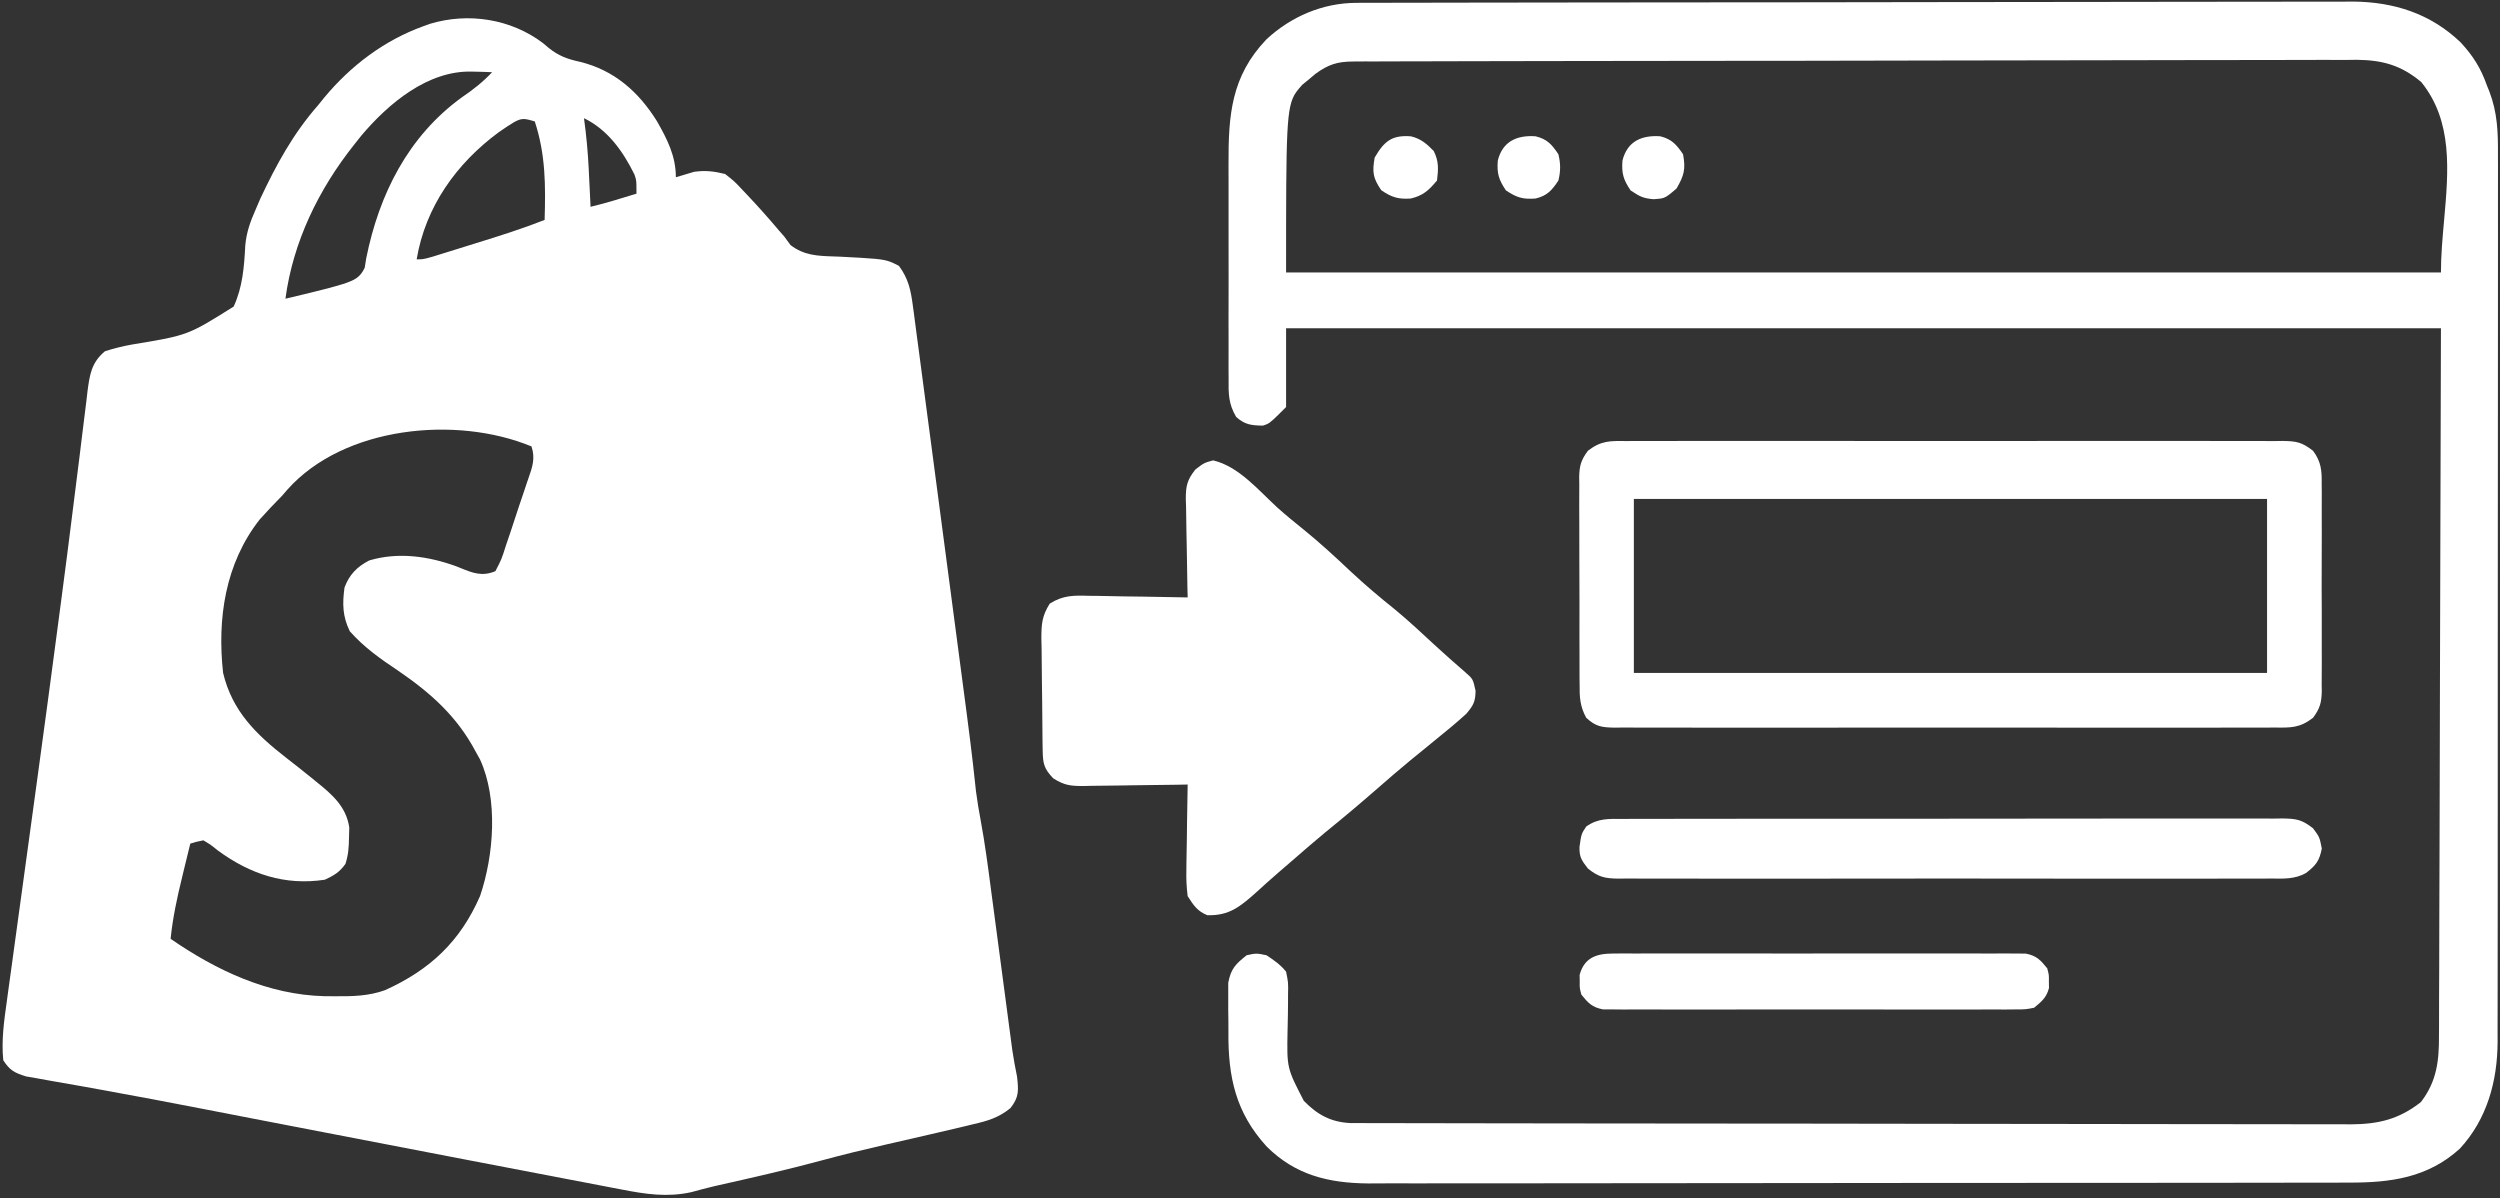 <svg xmlns="http://www.w3.org/2000/svg" fill="none" viewBox="0 0 482 231" height="231" width="482">
<rect x="0" y="0" width="482" height="231" fill="#333333" stroke="none"/>
<g clip-path="url(#clip0_30_8185)">
<path fill="white" d="M233.884 88.761C238.831 89.903 242.673 94.567 246.322 97.903C247.936 99.342 249.592 100.7 251.279 102.051C254.488 104.645 257.484 107.419 260.485 110.246C263.227 112.815 266.075 115.206 269.008 117.557C271.609 119.708 274.067 122.006 276.541 124.301C278.49 126.099 280.474 127.851 282.479 129.586C283.991 130.905 283.991 130.905 284.488 133.181C284.461 135.274 284.08 135.99 282.706 137.611C280.869 139.285 278.997 140.846 277.055 142.397C276.225 143.08 276.225 143.08 275.377 143.777C274.257 144.697 273.133 145.612 272.005 146.523C269.751 148.378 267.551 150.288 265.353 152.207C262.107 155.039 258.818 157.802 255.47 160.513C253.249 162.349 251.079 164.238 248.907 166.13C248.095 166.831 247.283 167.533 246.471 168.234C245.03 169.48 243.611 170.745 242.211 172.036C239.143 174.766 236.977 176.591 232.76 176.449C230.816 175.656 230.113 174.529 228.982 172.775C228.765 171.013 228.684 169.513 228.735 167.759C228.738 167.286 228.742 166.813 228.745 166.326C228.76 164.823 228.791 163.321 228.824 161.819C228.836 160.796 228.848 159.774 228.858 158.752C228.886 156.253 228.93 153.756 228.982 151.258C227.914 151.277 227.914 151.277 226.825 151.298C224.179 151.344 221.533 151.373 218.886 151.397C217.742 151.409 216.597 151.427 215.453 151.449C213.806 151.479 212.159 151.494 210.512 151.505C209.748 151.524 209.748 151.524 208.968 151.544C206.444 151.545 205.24 151.445 203.055 150.055C201.275 148.197 201.068 147.197 201.028 144.694C201.018 144.122 201.007 143.549 200.997 142.959C200.969 140.34 200.943 137.72 200.928 135.101C200.918 133.719 200.901 132.337 200.876 130.955C200.842 128.964 200.828 126.973 200.819 124.981C200.804 124.364 200.79 123.748 200.775 123.113C200.784 120.321 200.883 118.771 202.395 116.371C205.015 114.749 206.996 114.78 210.018 114.875C210.832 114.881 210.832 114.881 211.663 114.888C213.391 114.906 215.117 114.945 216.845 114.986C218.019 115.002 219.193 115.016 220.367 115.029C223.239 115.064 226.11 115.118 228.982 115.184C228.965 114.51 228.949 113.836 228.932 113.142C228.874 110.636 228.838 108.13 228.808 105.623C228.792 104.54 228.771 103.456 228.743 102.373C228.705 100.813 228.687 99.254 228.673 97.693C228.657 97.211 228.64 96.729 228.623 96.232C228.622 93.678 228.868 92.543 230.474 90.517C232.144 89.236 232.144 89.236 233.884 88.761Z"></path>
<path fill="white" d="M313.572 85.037C314.128 85.032 314.684 85.027 315.256 85.022C317.119 85.009 318.98 85.019 320.843 85.029C322.178 85.025 323.513 85.019 324.848 85.012C328.475 84.998 332.102 85.003 335.728 85.013C339.522 85.021 343.315 85.014 347.108 85.009C353.478 85.003 359.849 85.011 366.219 85.026C373.587 85.043 380.954 85.037 388.322 85.02C394.645 85.006 400.968 85.004 407.291 85.012C411.068 85.017 414.846 85.017 418.623 85.007C422.175 84.998 425.726 85.004 429.277 85.023C430.581 85.027 431.886 85.025 433.19 85.019C434.969 85.01 436.746 85.021 438.525 85.037C439.043 85.029 439.561 85.022 440.094 85.015C442.758 85.061 443.768 85.222 445.949 86.909C447.546 89.053 447.657 90.75 447.619 93.327C447.625 93.792 447.63 94.256 447.636 94.735C447.65 96.264 447.641 97.793 447.63 99.322C447.632 100.388 447.635 101.455 447.639 102.521C447.644 104.753 447.637 106.985 447.622 109.218C447.604 112.076 447.615 114.933 447.634 117.792C447.645 119.993 447.641 122.194 447.633 124.395C447.631 125.448 447.634 126.502 447.641 127.556C447.649 129.03 447.637 130.503 447.619 131.977C447.626 132.41 447.632 132.844 447.639 133.29C447.59 135.493 447.273 136.617 445.95 138.395C443.394 140.371 441.641 140.31 438.497 140.268C437.938 140.273 437.379 140.277 436.803 140.283C434.931 140.295 433.059 140.285 431.186 140.275C429.844 140.28 428.501 140.285 427.159 140.292C423.513 140.306 419.867 140.301 416.22 140.291C412.407 140.283 408.594 140.29 404.782 140.295C398.379 140.301 391.976 140.293 385.573 140.278C378.166 140.261 370.759 140.267 363.352 140.284C356.996 140.298 350.64 140.3 344.285 140.292C340.487 140.287 336.689 140.287 332.892 140.297C329.322 140.306 325.753 140.3 322.183 140.282C320.872 140.277 319.56 140.279 318.248 140.286C316.461 140.294 314.675 140.283 312.887 140.268C312.365 140.275 311.843 140.282 311.305 140.289C308.833 140.246 307.675 140.104 305.831 138.395C304.627 136.235 304.527 134.388 304.55 131.977C304.544 131.513 304.539 131.048 304.533 130.569C304.519 129.04 304.523 127.511 304.529 125.982C304.526 124.916 304.522 123.849 304.517 122.783C304.51 120.551 304.513 118.319 304.523 116.087C304.533 113.228 304.519 110.371 304.496 107.513C304.482 105.311 304.483 103.111 304.489 100.909C304.489 99.856 304.485 98.802 304.475 97.748C304.464 96.274 304.474 94.801 304.488 93.327C304.481 92.894 304.473 92.46 304.466 92.014C304.509 89.808 304.823 88.689 306.148 86.909C308.698 84.937 310.436 84.994 313.572 85.037ZM315.008 96.197C315.008 107.266 315.008 118.335 315.008 129.74C355.295 129.74 395.582 129.74 437.089 129.74C437.089 118.671 437.089 107.602 437.089 96.197C396.802 96.197 356.516 96.197 315.008 96.197Z"></path>
<path fill="white" d="M312.887 157.893C313.724 157.887 313.724 157.887 314.578 157.88C316.451 157.869 318.324 157.875 320.197 157.882C321.538 157.877 322.879 157.872 324.221 157.865C327.867 157.851 331.513 157.853 335.159 157.858C338.201 157.861 341.243 157.857 344.285 157.852C351.46 157.842 358.634 157.844 365.809 157.854C373.216 157.865 380.623 157.855 388.03 157.835C394.385 157.818 400.74 157.813 407.095 157.818C410.892 157.822 414.69 157.82 418.487 157.807C422.058 157.796 425.628 157.799 429.198 157.815C430.51 157.818 431.821 157.816 433.133 157.808C434.921 157.798 436.709 157.807 438.497 157.822C439.018 157.814 439.538 157.807 440.075 157.799C442.744 157.843 443.763 157.999 445.948 159.688C447.21 161.384 447.21 161.384 447.645 163.599C447.169 166.022 446.508 166.828 444.586 168.325C442.426 169.529 440.263 169.413 437.841 169.38C437.287 169.385 436.733 169.39 436.163 169.395C434.311 169.407 432.46 169.397 430.608 169.388C429.279 169.392 427.95 169.397 426.621 169.404C423.014 169.419 419.407 169.413 415.8 169.403C412.026 169.395 408.252 169.403 404.479 169.408C398.142 169.413 391.805 169.406 385.468 169.391C378.14 169.373 370.811 169.379 363.483 169.396C357.192 169.411 350.901 169.413 344.611 169.404C340.853 169.4 337.095 169.399 333.337 169.409C329.805 169.418 326.273 169.412 322.741 169.394C321.444 169.39 320.147 169.391 318.85 169.398C317.081 169.406 315.313 169.396 313.544 169.38C313.029 169.387 312.514 169.394 311.983 169.401C309.387 169.356 308.203 169.101 306.15 167.454C304.91 165.843 304.464 165.228 304.531 163.243C304.887 160.751 304.887 160.751 305.833 159.35C308.095 157.736 310.211 157.867 312.887 157.893Z"></path>
<path fill="white" d="M310.922 183.846C311.635 183.838 312.348 183.831 313.083 183.824C313.863 183.829 314.642 183.834 315.445 183.84C316.68 183.833 316.68 183.833 317.939 183.826C320.195 183.815 322.45 183.819 324.706 183.827C327.067 183.833 329.428 183.828 331.789 183.824C335.754 183.819 339.718 183.825 343.683 183.837C348.266 183.851 352.85 183.846 357.433 183.832C361.369 183.821 365.304 183.819 369.24 183.826C371.59 183.83 373.94 183.83 376.291 183.822C378.911 183.813 381.53 183.825 384.15 183.84C385.32 183.832 385.32 183.832 386.513 183.824C387.226 183.831 387.939 183.838 388.673 183.846C389.293 183.847 389.912 183.848 390.55 183.849C392.637 184.257 393.392 185.064 394.709 186.699C395.045 187.964 395.045 187.964 395.025 189.23C395.035 189.857 395.035 189.857 395.045 190.496C394.554 192.344 393.641 193.087 392.178 194.293C390.55 194.612 390.55 194.612 388.673 194.615C387.96 194.622 387.247 194.629 386.513 194.636C385.733 194.631 384.954 194.626 384.15 194.621C383.327 194.625 382.504 194.63 381.656 194.634C379.401 194.646 377.145 194.641 374.889 194.633C372.529 194.627 370.168 194.633 367.807 194.637C363.842 194.641 359.877 194.635 355.913 194.623C351.329 194.609 346.746 194.614 342.163 194.628C338.227 194.639 334.292 194.641 330.356 194.634C328.006 194.63 325.655 194.63 323.305 194.638C320.685 194.647 318.065 194.635 315.445 194.621C314.666 194.626 313.886 194.631 313.083 194.636C312.013 194.626 312.013 194.626 310.922 194.615C310.303 194.614 309.683 194.613 309.045 194.612C306.958 194.203 306.204 193.396 304.887 191.762C304.551 190.496 304.551 190.496 304.571 189.23C304.561 188.604 304.561 188.604 304.551 187.964C305.429 184.657 307.783 183.85 310.922 183.846Z"></path>
<path fill="white" d="M263.651 0.539L261.52 0.548C255.043 0.56 248.898 3.182 244.163 7.595C237.345 14.736 236.825 22.265 236.86 31.674C236.866 32.94 236.868 34.206 236.866 35.473C236.86 38.127 236.857 40.781 236.866 43.434C236.881 46.871 236.889 50.307 236.875 53.744C236.863 56.437 236.858 59.13 236.861 61.823C236.864 63.107 236.867 64.392 236.869 65.676C236.86 67.516 236.853 69.355 236.864 71.195L236.877 72.883L236.876 72.987C236.848 75.869 236.828 77.841 238.335 80.384C240.007 81.886 241.246 82.017 243.468 82.061C243.797 81.957 244.045 81.879 244.279 81.772C244.989 81.447 245.579 80.857 247.958 78.477V63.288H470.614L470.416 134.17L470.409 137.569C470.39 146.904 470.37 156.239 470.337 165.574L470.334 166.391C470.32 169.7 470.307 173.009 470.302 176.317C470.298 180.131 470.292 183.945 470.275 187.76C470.267 189.186 470.261 190.612 470.255 192.039L470.255 192.072C470.257 194.014 470.258 195.957 470.247 197.899L470.234 199.67C470.261 204.528 469.817 208.504 466.74 212.488C462.503 215.806 458.596 216.733 453.257 216.774L450.948 216.753C448.322 216.761 445.695 216.767 443.069 216.754C440.648 216.742 438.227 216.741 435.807 216.744C431.061 216.75 426.315 216.745 421.569 216.731C415.996 216.715 410.423 216.709 404.85 216.708C394.923 216.706 384.997 216.694 375.071 216.673C365.403 216.653 355.736 216.637 346.068 216.632L344.259 216.631L337.057 216.627C327.803 216.622 318.55 216.613 309.296 216.602L308.369 216.601C305.894 216.598 303.42 216.595 300.946 216.593C295.035 216.587 289.125 216.581 283.215 216.568L282.263 216.566C280.133 216.561 278.004 216.557 275.874 216.554C273.604 216.553 271.335 216.55 269.065 216.544L266.59 216.537L264.259 216.537L262.138 216.529L260.305 216.525C256.559 216.334 253.965 214.9 251.374 212.241C249.748 209.093 248.929 207.509 248.535 205.826C248.135 204.121 248.171 202.313 248.242 198.675L248.252 198.279C248.291 196.579 248.331 194.879 248.333 193.178L248.334 191.87C248.361 190.602 248.375 190.001 248.319 189.407C248.268 188.871 248.161 188.34 247.958 187.332C246.8 185.93 245.712 185.195 244.163 184.167C243.176 183.966 242.691 183.867 242.208 183.871C241.743 183.874 241.279 183.973 240.367 184.167C238.228 185.852 237.305 186.786 236.805 189.497L236.807 191.964C236.804 192.874 236.803 193.784 236.803 194.694C236.827 196.111 236.849 197.525 236.84 198.942C236.764 207.667 238.244 214.507 244.217 221.054C249.734 226.548 256.136 228.106 263.818 228.168C265.006 228.158 266.194 228.149 267.382 228.152C269.63 228.163 271.878 228.164 274.127 228.154C276.577 228.143 279.027 228.144 281.478 228.148C286.286 228.156 291.093 228.154 295.901 228.142C301.546 228.128 307.191 228.125 312.836 228.125C322.897 228.126 332.958 228.118 343.019 228.099C352.809 228.082 362.6 228.07 372.39 228.07L374.222 228.07L376.052 228.07C387.255 228.071 398.458 228.065 409.662 228.054C413.61 228.05 417.559 228.048 421.508 228.047C426.363 228.046 431.219 228.043 436.075 228.032L436.97 228.03C439.151 228.025 441.332 228.019 443.513 228.02C445.809 228.021 448.106 228.021 450.402 228.014L452.916 228.005C460.909 228.025 468.064 227.083 474.251 221.467C479.522 215.757 481.496 208.442 481.54 200.871L481.532 198.756C481.54 196.351 481.546 193.946 481.544 191.541C481.541 189.324 481.543 187.107 481.548 184.891C481.557 180.544 481.56 176.197 481.559 171.85C481.558 168.283 481.558 164.717 481.56 161.151L481.561 159.616L481.564 156.526C481.571 146.872 481.571 137.218 481.567 127.564C481.564 118.705 481.568 109.846 481.58 100.987C481.592 91.852 481.6 82.717 481.598 73.581C481.596 68.462 481.595 63.343 481.604 58.224C481.612 53.831 481.616 49.437 481.61 45.044L481.608 44.273C481.605 42.285 481.601 40.296 481.606 38.308C481.613 36.23 481.617 34.153 481.612 32.076L481.604 29.793C481.633 25.464 481.504 21.73 479.954 17.652L479.47 16.455C478.303 13.129 476.784 10.737 474.412 8.175C468.607 2.616 461.555 0.363 453.612 0.303L451.305 0.324C448.662 0.316 446.02 0.309 443.377 0.323C440.945 0.335 438.512 0.336 436.08 0.333C431.309 0.327 426.538 0.332 421.766 0.346C416.165 0.362 410.564 0.368 404.963 0.369C394.985 0.371 385.006 0.382 375.028 0.403C365.312 0.424 355.597 0.44 345.881 0.445L344.063 0.446L336.821 0.45C327.517 0.454 318.213 0.463 308.909 0.474L307.938 0.475C305.463 0.478 302.989 0.481 300.515 0.484C294.575 0.489 288.636 0.496 282.697 0.508C282.376 0.509 282.056 0.51 281.736 0.51C279.598 0.515 277.459 0.52 275.32 0.522C273.04 0.524 270.76 0.526 268.48 0.533L265.992 0.54L263.651 0.539ZM260.911 11.858L263.058 11.844L265.416 11.847L267.922 11.835C270.219 11.825 272.516 11.823 274.813 11.822C276.982 11.82 279.15 11.812 281.318 11.805L281.319 11.805L282.244 11.802C287.661 11.784 293.078 11.777 298.496 11.771C301.879 11.768 305.262 11.762 308.645 11.757C318.013 11.741 327.381 11.728 336.748 11.724L345.871 11.72C355.657 11.715 365.443 11.693 375.229 11.663C385.278 11.633 395.326 11.617 405.375 11.616C411.016 11.615 416.657 11.607 422.298 11.585C427.103 11.565 431.907 11.559 436.712 11.569C439.162 11.574 441.612 11.573 444.063 11.555C446.722 11.536 449.381 11.546 452.041 11.559L454.374 11.529C459.368 11.587 462.94 12.571 466.819 15.822C472.934 23.374 472.077 32.929 471.218 42.508L471.218 42.508C470.916 45.874 470.614 49.243 470.614 52.529H247.958C247.958 24.677 247.958 20.571 249.88 17.798C250.212 17.319 250.602 16.879 251.059 16.363L252.346 15.308L253.629 14.227C256.099 12.43 257.838 11.866 260.911 11.858ZM324.496 29.745C323.239 27.898 322.325 26.827 320.108 26.277C316.571 26.029 313.735 27.203 312.809 30.971C312.63 33.454 312.971 34.6 314.375 36.707C316.146 37.888 316.786 38.236 318.803 38.408C319.758 38.343 320.298 38.306 320.787 38.128C321.422 37.897 321.97 37.428 323.231 36.351C324.702 33.821 325.018 32.619 324.496 29.745ZM276.422 29.112C275.074 27.722 273.948 26.748 272.037 26.284C268.402 26.009 266.905 27.164 265.037 30.378C264.544 33.188 264.693 34.303 266.302 36.667C268.284 38.031 269.577 38.446 271.992 38.277C274.414 37.696 275.431 36.718 277.055 34.808C277.318 32.59 277.428 31.124 276.422 29.112ZM296.071 26.279C298.318 26.832 299.201 27.857 300.459 29.745C300.901 31.542 300.901 33.011 300.459 34.808C299.201 36.697 298.318 37.721 296.071 38.274C293.589 38.453 292.444 38.111 290.339 36.707C288.935 34.6 288.593 33.454 288.772 30.971C289.698 27.205 292.534 26.025 296.071 26.279Z" clip-rule="evenodd" fill-rule="evenodd"></path>
<path fill="white" d="M105.813 9.261L104.686 8.307C98.51 3.638 90.295 2.354 82.888 4.596L81.598 5.063C74.059 7.788 67.619 12.673 62.511 18.823L61.357 20.252C56.522 25.767 53.309 31.666 50.208 38.259L49.26 40.465C48.245 42.755 47.503 44.841 47.288 47.354C47.075 51.437 46.777 55.352 45.054 59.103C40.725 61.821 38.517 63.208 36.128 64.124C33.639 65.077 30.955 65.518 25.475 66.42C23.64 66.75 22.034 67.146 20.241 67.718C17.617 69.883 17.287 72.28 16.863 75.499L16.651 77.349C16.389 79.408 16.13 81.467 15.883 83.528C15.703 85.031 15.519 86.533 15.331 88.035C14.932 91.183 14.535 94.331 14.145 97.48C13.395 103.555 12.614 109.626 11.81 115.695C11.557 117.604 11.304 119.513 11.053 121.422C9.835 130.71 8.582 139.992 7.312 149.273C7.029 151.334 6.747 153.396 6.466 155.457L6.183 157.531L5.613 161.704C5.042 165.885 4.471 170.065 3.894 174.245C3.525 176.919 3.158 179.593 2.793 182.268C2.621 183.531 2.448 184.793 2.276 186.056C2.028 187.835 1.781 189.615 1.539 191.395L1.317 193.032C0.786 196.787 0.244 200.625 0.633 204.419C1.908 206.393 2.795 206.836 5.026 207.534L7.262 207.922C8.132 208.08 9.001 208.237 9.871 208.394C11.868 208.735 13.863 209.083 15.857 209.444C16.964 209.645 18.072 209.846 19.179 210.046C25.942 211.256 32.689 212.547 39.434 213.856C43.29 214.605 47.147 215.352 51.004 216.097C52.57 216.399 54.135 216.702 55.7 217.004L56.344 217.129C67.379 219.262 78.414 221.396 89.453 223.51C92.184 224.033 94.916 224.556 97.647 225.082C101.217 225.77 104.788 226.457 108.36 227.138C109.719 227.397 111.077 227.656 112.435 227.915C114.34 228.283 116.244 228.651 118.15 229.013L119.897 229.344C124.483 230.242 128.663 230.87 133.297 229.846C134.776 229.435 136.249 229.042 137.743 228.692L138.273 228.573C145.024 227.051 151.772 225.53 158.453 223.722C162.465 222.636 166.493 221.654 170.546 220.728C173.343 220.091 176.138 219.447 178.932 218.8L180.908 218.342C182.668 217.939 184.427 217.531 186.182 217.105L187.748 216.721C190.504 216.095 192.576 215.463 194.817 213.638C196.501 211.488 196.376 210.258 196.089 207.584C195.745 205.881 195.424 204.195 195.173 202.476L194.882 200.278L194.549 197.774C194.37 196.415 194.191 195.056 194.01 193.697C193.489 189.787 192.97 185.877 192.453 181.966C192.131 179.531 191.808 177.095 191.483 174.66C191.359 173.727 191.235 172.794 191.11 171.861C191.081 171.639 191.052 171.417 191.023 171.195C190.453 166.856 189.883 162.523 189.083 158.218C188.73 156.346 188.425 154.502 188.175 152.611C187.943 150.476 187.767 148.855 187.582 147.235C187 142.136 186.326 137.047 183.53 115.939C182.855 110.848 182.181 105.756 181.514 100.664C180.822 95.382 180.127 90.1 179.424 84.819L179.307 83.943C178.959 81.33 178.611 78.717 178.269 76.104C177.905 73.306 177.538 70.509 177.163 67.713C177.023 66.673 176.884 65.633 176.745 64.593C176.557 63.132 176.369 61.671 176.171 60.211L175.989 58.88C175.592 55.877 175.129 53.724 173.318 51.263C172.681 50.933 172.204 50.686 171.707 50.493C170.222 49.919 168.55 49.832 161.892 49.483C161.496 49.467 161.108 49.454 160.727 49.442C157.635 49.342 155.025 49.258 152.411 47.246L151.178 45.567L150.146 44.395C148.22 42.106 146.226 39.873 144.174 37.696L143.272 36.746C142.4 35.815 141.981 35.366 141.528 34.954C141.108 34.571 140.659 34.22 139.793 33.542C137.654 33.017 136.002 32.821 133.825 33.125L130.304 34.175C130.304 30.082 128.655 26.871 126.667 23.377C123.112 17.678 118.409 13.513 111.763 11.906C109.365 11.377 107.729 10.785 105.813 9.261ZM93.239 13.857L91.047 13.805C82.508 13.54 74.885 19.947 69.615 26.205L68.315 27.847C61.441 36.476 56.508 46.591 55.031 57.592C56.159 57.325 57.286 57.057 58.413 56.785L59.815 56.445C62.046 55.92 64.246 55.337 66.438 54.668C68.385 53.963 69.403 53.53 70.316 51.627L70.608 49.8C73.091 37.439 78.703 26.253 89.07 18.749C91.23 17.283 93.087 15.824 94.882 13.923L93.239 13.857ZM101.922 92.099C102.647 90.032 103.234 88.357 102.472 86.071C87.96 80.067 66.324 82.18 55.437 94.365L54.399 95.564C52.917 97.071 51.466 98.584 50.062 100.165C43.413 108.636 41.857 119.272 43.013 129.74C44.778 137.118 49.386 141.594 55.182 146.106C56.786 147.35 58.38 148.603 59.956 149.883L60.962 150.704C64.026 153.171 66.733 155.478 67.341 159.529L67.287 161.463C67.264 163.297 67.169 164.816 66.6 166.56C65.468 168.16 64.4 168.791 62.622 169.611C54.901 170.781 48.226 168.527 42.025 163.994L42.024 163.994L42.024 163.994C41.224 163.348 40.861 163.055 40.477 162.793C40.159 162.575 39.826 162.378 39.218 162.017L39.218 162.017C38.508 162.157 38.171 162.223 37.84 162.308C37.541 162.385 37.247 162.476 36.688 162.649C36.321 164.141 35.956 165.633 35.594 167.126L35.146 168.978C34.16 172.984 33.313 176.896 32.892 181.003C41.742 187.119 51.715 191.804 62.575 192.066L64.52 192.078C67.901 192.101 71.035 192.061 74.243 190.901C82.884 186.992 88.729 181.538 92.559 172.746C95.217 164.919 96.066 154.087 92.552 146.429L91.719 144.929C88.08 138.062 83.024 133.595 76.696 129.265C73.308 127.011 70.151 124.774 67.445 121.71C66.037 118.838 65.996 116.428 66.417 113.285C67.329 110.816 68.823 109.27 71.189 108.054C76.788 106.38 82.663 107.24 88.042 109.211C88.283 109.307 88.516 109.402 88.744 109.495C91.139 110.471 92.926 111.2 95.514 110.121L95.515 110.12L95.515 110.12C96.179 108.826 96.429 108.339 96.636 107.835C96.761 107.53 96.871 107.219 97.046 106.72L97.506 105.28C97.846 104.282 98.184 103.283 98.522 102.284C99.035 100.701 99.549 99.118 100.083 97.542C100.434 96.514 100.782 95.486 101.127 94.456L101.617 92.979C101.719 92.676 101.822 92.384 101.922 92.099ZM103.105 23.416C105.203 29.789 105.201 35.784 105.003 42.403C100.666 44.108 96.242 45.503 91.793 46.878C90.522 47.272 89.253 47.668 87.983 48.065C87.174 48.316 86.366 48.567 85.557 48.818L83.346 49.505C82.319 49.794 81.895 49.914 81.464 49.963C81.161 49.997 80.855 49.997 80.333 49.997C82.02 39.869 88.011 31.485 96.186 25.473C98.797 23.689 99.786 23.014 100.812 22.953C101.437 22.916 102.076 23.108 103.105 23.416ZM122.316 33.632C120.116 29.173 117.169 25.003 112.593 22.784C113.042 26.046 113.34 29.277 113.506 32.566L113.581 34.175L113.742 37.419L113.858 39.871C115.256 39.527 116.638 39.166 118.019 38.761L119.709 38.249C120.711 37.947 121.713 37.644 122.714 37.34C122.714 35.651 122.714 35.089 122.596 34.553C122.537 34.285 122.449 34.024 122.316 33.632L122.316 33.632L122.316 33.632Z" clip-rule="evenodd" fill-rule="evenodd"></path>
<path fill="white" d="M242.265 184.009C244.163 184.167 244.163 184.167 245.428 185.433C245.01 185.433 244.593 185.433 244.163 185.433C244.163 185.851 244.163 186.268 244.163 186.699C242.701 187.116 241.24 187.534 239.735 187.964C239.339 186.778 239.339 186.778 239.102 185.433C240.367 184.167 240.367 184.167 242.265 184.009Z"></path>
</g>
<defs>
<clipPath id="clip0_30_8185">
<rect fill="white" height="231" width="482"></rect>
</clipPath>
</defs>
</svg>
